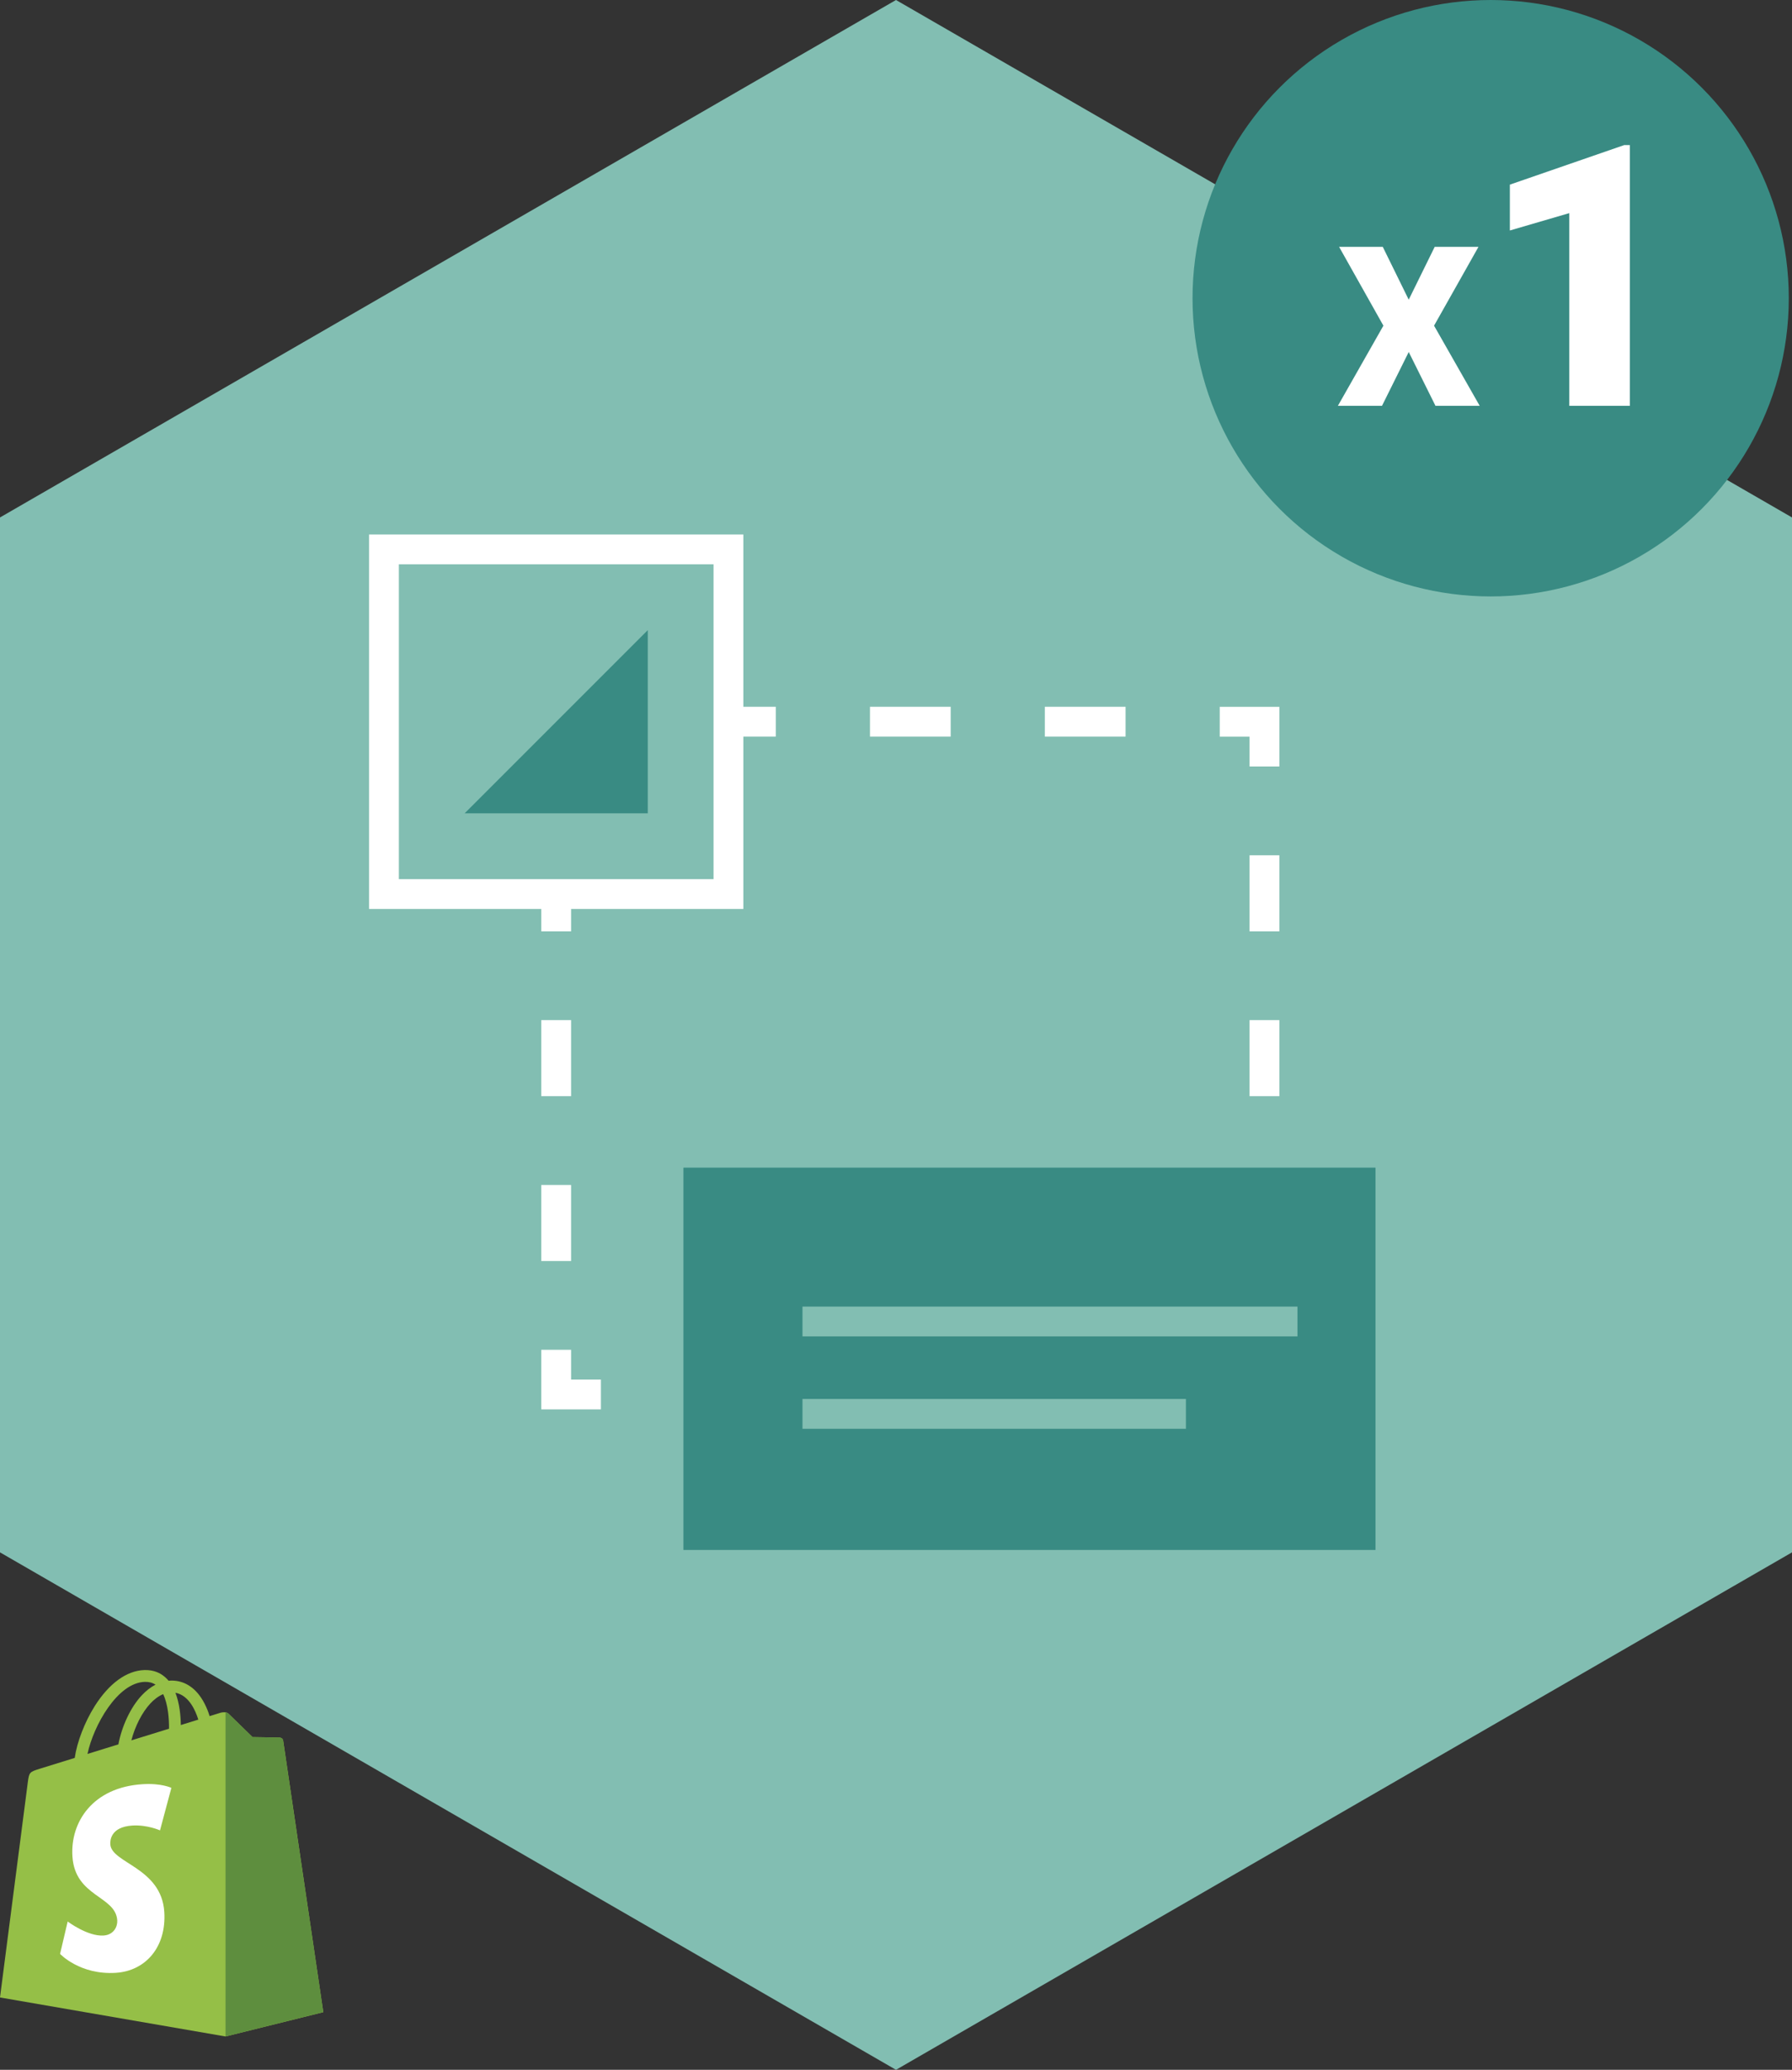 <svg xmlns="http://www.w3.org/2000/svg" data-name="Layer 1" viewBox="0 0 120.215 138.812"><rect x="0" y="0" width="120.215" height="138.812" fill="#333333" stroke="none"/><path fill="#82beb2" d="M120.215 104.109V34.703L60.107 0 0 34.703v69.406l60.107 34.703 60.108-34.703z"/><path d="M85.826 94.522h-4v-2h2v-2h2v4zm-10.318 0h-5.415v-2h5.415zm-11.732 0h-5.414v-2h5.414zm-11.732 0h-5.415v-2h5.415zm-11.732 0h-4v-4h2v2h2v2zm-2-9.953h-2v-5.1h2zm0-11.056h-2v-5.1h2zm0-11.054h-2v-5.1h2zm0-11.055h-2v-4h4v2h-2v2zM75.508 49.4h-5.415v-2h5.415zm-11.732 0h-5.414v-2h5.414zm-11.732 0h-5.415v-2h5.415zm33.782 2.004h-2v-2h-2v-2h4v4zm0 33.165h-2v-5.1h2zm0-11.056h-2v-5.1h2zm0-11.054h-2v-5.1h2z" fill="#fff"/><path fill="#82beb2" d="M25.757 36.849h23.11v23.11h-23.11z"/><path d="M49.868 60.959H24.757V35.848h25.111zm-23.111-2h21.111V37.848H26.757z" fill="#fff"/><path fill="#398b83" fill-rule="evenodd" d="M43.455 42.261v12.286H31.169"/><path fill="#398b83" d="M45.848 78.309h46.427v25.639H45.848z"/><path fill="#82beb2" d="M53.834 87.626h33.207v2H53.834zm0 6.196h25.722v2H53.834z"/>
<g xmlns="http://www.w3.org/2000/svg">
		<g>
			<g>
				<g>
					<circle fill="#398b83" cx="100" cy="20" r="20"/>
				</g>
			</g>
			<g style="transform: scale(.6) translate(-32px, -5px);">
				<path fill="#FFFFFF" d="M189.505,38.497l2.906-5.908h4.895l-4.969,8.813l5.104,8.96h-4.944l-2.991-6.018l-2.99,6.018h-4.932      l5.09-8.96l-4.955-8.813h4.883L189.505,38.497z"/>
				<path fill="#FFFFFF" d="M214.226,50.362h-6.767V28.821l-6.646,1.942v-5.125l12.792-4.424h0.621V50.362z"/>
			</g>
		</g>
		<g style="transform: scale(0.2) translate(0px, 560px)">
			<path fill="#95BF47" d="M94.98,23.66c-0.09-0.62-0.63-0.96-1.08-1c-0.45-0.04-9.19-0.17-9.19-0.17s-7.32-7.1-8.04-7.83 c-0.72-0.72-2.13-0.5-2.68-0.34c-0.01,0-1.37,0.43-3.68,1.14c-0.38-1.25-0.95-2.78-1.76-4.32c-2.6-4.97-6.42-7.6-11.03-7.61 c-0.01,0-0.01,0-0.02,0c-0.32,0-0.64,0.03-0.96,0.06c-0.14-0.16-0.27-0.32-0.42-0.48c-2.01-2.15-4.58-3.19-7.67-3.1 c-5.95,0.17-11.88,4.47-16.69,12.11c-3.38,5.37-5.96,12.12-6.69,17.35c-6.83,2.12-11.61,3.6-11.72,3.63 c-3.45,1.08-3.56,1.19-4.01,4.44C9.03,39.99,0,109.8,0,109.8l75.65,13.08l32.79-8.15C108.44,114.73,95.06,24.28,94.98,23.66 L94.98,23.66z M66.52,16.63c-1.74,0.54-3.72,1.15-5.87,1.82c-0.04-3.01-0.4-7.21-1.81-10.83C63.36,8.47,65.58,13.58,66.52,16.63 L66.52,16.63z M56.69,19.68c-3.96,1.23-8.29,2.57-12.63,3.91c1.22-4.67,3.54-9.33,6.38-12.38c1.06-1.14,2.54-2.4,4.29-3.12 C56.38,11.52,56.73,16.39,56.69,19.68L56.69,19.68z M48.58,3.97c1.4-0.03,2.57,0.28,3.58,0.94C50.55,5.74,49,6.94,47.54,8.5 c-3.78,4.06-6.68,10.35-7.83,16.43c-3.6,1.11-7.13,2.21-10.37,3.21C31.38,18.58,39.4,4.23,48.58,3.97L48.58,3.97z"></path><path fill="#5E8E3E" d="M93.9,22.66c-0.45-0.04-9.19-0.17-9.19-0.17s-7.32-7.1-8.04-7.83c-0.27-0.27-0.63-0.41-1.02-0.47l0,108.68 l32.78-8.15c0,0-13.38-90.44-13.46-91.06C94.9,23.04,94.35,22.7,93.9,22.66L93.9,22.66z"></path><path fill="#FFFFFF" d="M57.48,39.52l-3.81,14.25c0,0-4.25-1.93-9.28-1.62c-7.38,0.47-7.46,5.12-7.39,6.29 c0.4,6.37,17.16,7.76,18.11,22.69c0.74,11.74-6.23,19.77-16.27,20.41c-12.05,0.76-18.69-6.35-18.69-6.35l2.55-10.86 c0,0,6.68,5.04,12.02,4.7c3.49-0.22,4.74-3.06,4.61-5.07c-0.52-8.31-14.18-7.82-15.04-21.48c-0.73-11.49,6.82-23.14,23.48-24.19 C54.2,37.88,57.48,39.52,57.48,39.52L57.48,39.52z"></path>
		</g>
	</g>
</svg>